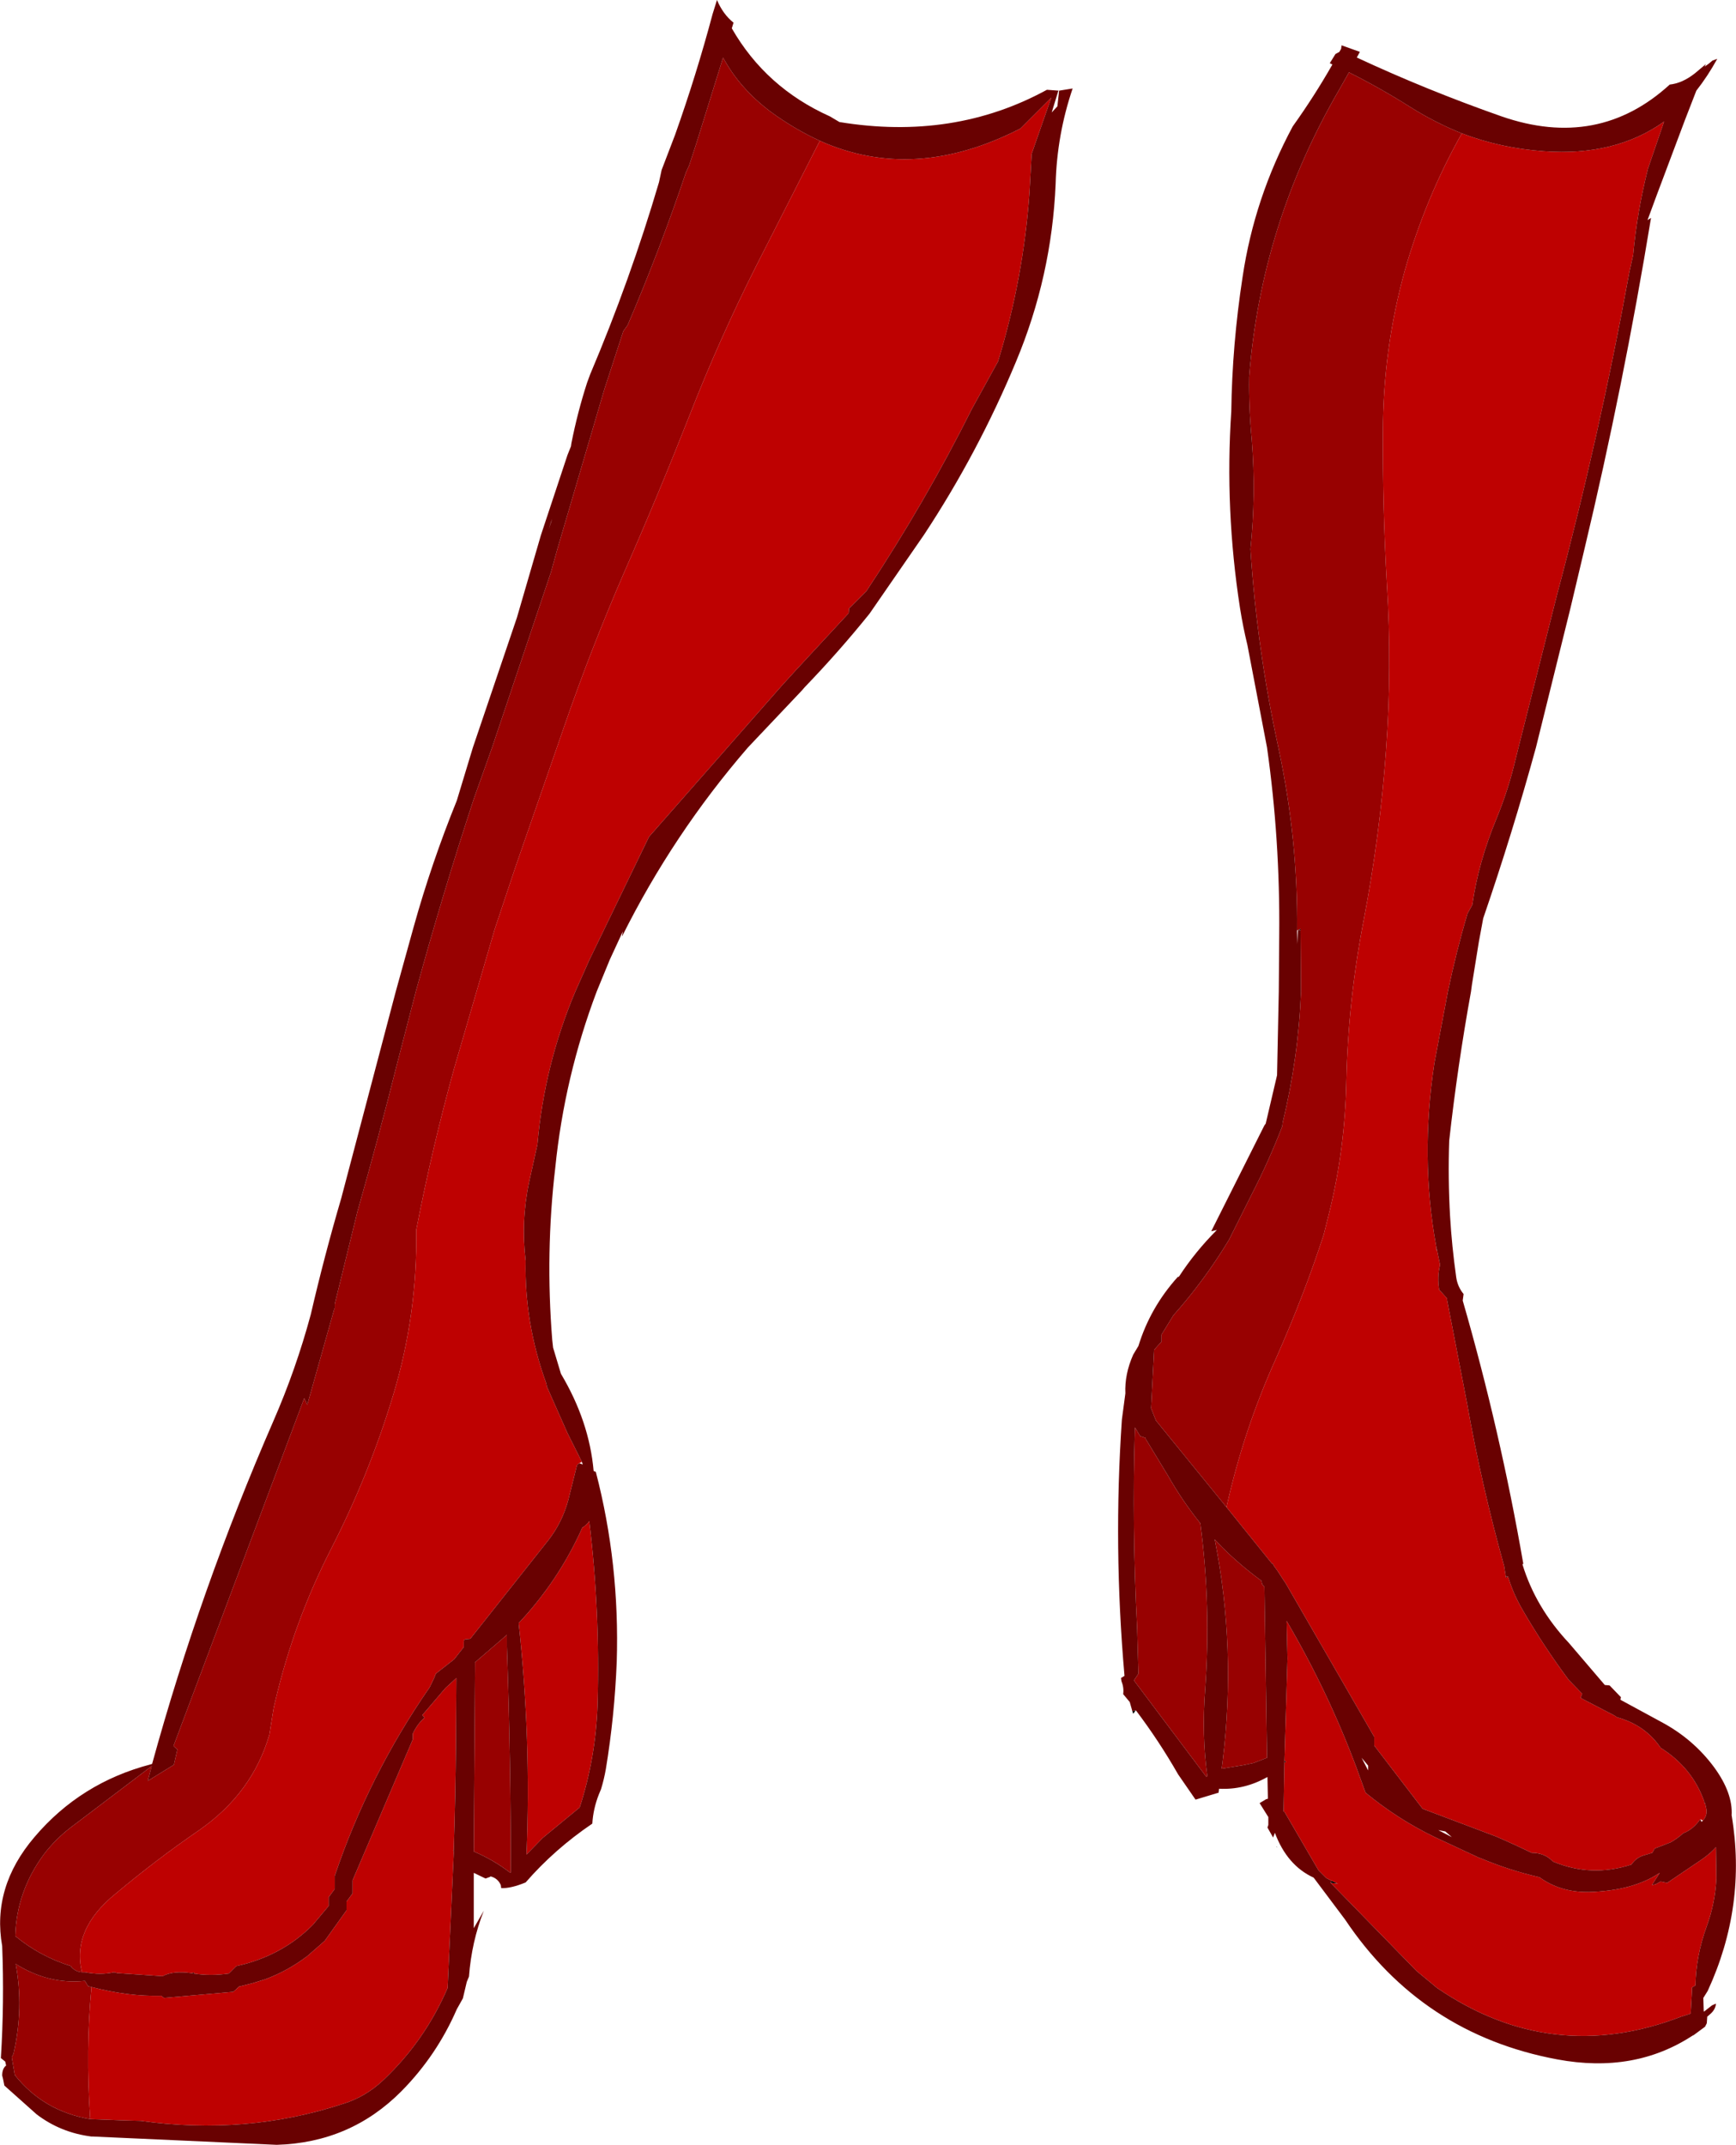 <?xml version="1.0" encoding="UTF-8" standalone="no"?>
<svg xmlns:xlink="http://www.w3.org/1999/xlink" height="246.1px" width="199.15px" xmlns="http://www.w3.org/2000/svg">
  <g transform="matrix(1.0, 0.0, 0.0, 1.0, 99.1, 122.55)">
    <path d="M95.35 110.8 L95.15 110.95 95.1 110.95 95.35 110.8 M31.2 73.65 L30.9 74.05 30.8 73.75 31.2 73.65 M73.9 58.3 L73.7 58.45 73.65 58.35 73.9 58.3 M65.75 20.85 L65.7 20.9 65.65 20.4 65.75 20.85 M-77.15 103.8 L-76.8 103.75 -76.85 103.85 -77.15 103.8 M-88.6 122.55 L-88.4 122.55 -88.5 122.55 -88.6 122.55 M49.8 -15.85 L50.1 -16.0 50.1 -15.85 49.8 -15.85 M48.25 79.4 L48.4 79.55 48.4 79.6 48.25 79.65 48.25 79.4 M53.65 93.2 L54.4 93.55 53.55 93.45 53.65 93.2 M47.35 89.25 L47.4 89.3 47.4 89.4 47.35 89.25 M-47.05 90.0 L-47.1 89.7 -47.05 89.65 -47.05 90.0" fill="#000000" fill-rule="evenodd" stroke="none"/>
    <path d="M68.6 -107.25 Q73.05 -105.55 78.0 -105.2 86.2 -104.6 91.8 -108.6 L89.95 -103.2 Q88.7 -98.25 88.25 -93.3 L87.8 -91.25 Q84.4 -72.6 79.5 -54.25 L75.1 -36.8 74.75 -35.4 Q73.95 -32.0 72.6 -28.7 70.5 -23.65 69.8 -18.75 L69.25 -17.75 Q67.95 -13.35 67.0 -8.8 L65.45 -0.6 Q63.8 10.2 65.65 20.4 L65.7 20.9 65.75 20.85 66.1 22.55 Q65.75 23.95 66.0 25.4 L66.9 26.4 66.9 26.55 69.2 38.45 Q70.85 47.8 73.45 57.1 L73.65 58.35 73.7 58.45 73.9 58.3 Q74.45 60.2 75.55 62.1 77.95 66.25 80.85 70.15 L82.4 71.75 82.25 72.15 82.25 72.25 86.1 74.25 86.4 74.45 Q89.65 75.35 91.4 77.95 95.05 80.25 96.4 84.1 L96.4 84.3 96.5 84.3 96.6 84.75 Q96.85 85.65 96.25 86.3 L95.95 86.15 Q95.1 87.35 94.0 87.75 93.35 88.35 92.55 88.8 L90.75 89.5 90.7 89.55 90.45 90.0 89.45 90.3 Q88.6 90.55 88.05 91.35 83.45 92.85 79.05 91.0 78.1 90.0 76.6 90.0 74.55 89.0 72.45 88.1 L64.1 84.95 58.55 77.7 58.55 76.7 48.4 59.1 48.1 58.65 47.45 57.65 47.05 57.1 46.9 56.8 46.8 56.8 41.6 50.35 Q43.55 41.55 47.25 33.35 50.45 26.15 52.75 19.1 L53.4 16.5 Q55.2 9.2 55.35 1.5 55.55 -7.8 57.35 -17.05 59.2 -26.7 59.9 -36.45 60.6 -45.95 60.0 -55.55 59.5 -64.25 59.55 -73.0 59.55 -82.45 62.05 -91.5 64.45 -99.9 68.6 -107.25 M-5.05 -106.4 Q5.75 -101.55 17.95 -107.8 L21.5 -111.35 19.25 -104.9 19.0 -100.45 Q18.3 -90.6 15.4 -81.1 L12.4 -75.65 Q7.0 -64.85 0.3 -54.75 L-1.7 -52.75 -1.75 -52.2 -7.95 -45.5 -9.45 -43.85 -24.65 -26.55 -31.5 -12.4 -33.1 -8.8 Q-36.65 -0.4 -37.45 8.75 L-38.4 13.05 Q-39.35 17.5 -38.8 22.1 -38.95 29.2 -36.45 36.1 L-36.35 36.55 -34.0 41.85 -32.35 45.15 -32.65 45.3 -32.9 45.5 -33.9 49.5 Q-34.6 52.1 -36.2 54.15 L-45.15 65.45 -45.7 65.5 -45.85 65.55 -45.9 65.8 -45.9 66.4 -47.0 67.8 -49.1 69.45 -49.3 69.95 -49.8 71.0 Q-56.8 81.1 -60.7 92.65 L-60.7 94.15 -61.4 95.1 -61.4 96.1 -63.2 98.25 Q-66.75 101.85 -72.0 103.0 L-72.35 103.35 -72.85 103.85 Q-74.95 104.15 -76.85 103.85 L-76.8 103.75 -77.15 103.8 Q-79.25 103.5 -80.45 104.15 L-85.65 103.8 -86.0 103.7 Q-87.55 104.05 -89.35 103.7 L-89.7 103.7 Q-90.9 98.8 -85.85 94.7 -81.2 90.8 -76.25 87.4 -70.15 83.15 -68.2 76.45 L-67.7 73.35 -67.5 72.5 Q-65.35 63.4 -61.15 55.2 -56.75 46.6 -54.0 37.5 -51.2 28.25 -51.35 18.55 -49.55 9.2 -47.0 0.0 L-42.35 -15.95 -40.0 -23.0 -34.4 -39.15 Q-31.3 -48.15 -27.45 -57.0 -23.5 -66.0 -19.9 -75.15 -16.55 -83.7 -12.4 -91.95 L-5.05 -106.4 M48.25 79.4 L48.6 67.7 48.5 63.4 Q53.25 71.5 56.5 80.2 L57.55 83.1 Q61.25 86.15 65.5 88.2 L70.65 90.6 70.7 90.6 Q74.0 92.0 77.5 92.8 79.9 94.55 83.2 94.5 88.25 94.35 91.3 92.3 L90.4 93.7 90.85 93.6 91.4 93.3 92.15 93.45 95.7 91.05 Q96.95 90.25 97.75 89.35 L97.8 92.95 Q97.65 95.8 96.7 98.4 95.45 101.85 95.4 105.2 L95.0 105.45 95.0 105.8 94.85 108.45 93.75 108.8 Q78.9 114.5 65.75 105.5 L63.4 103.55 53.55 93.45 54.4 93.55 53.65 93.2 53.05 92.9 52.15 92.0 48.25 85.3 48.15 85.25 48.25 79.65 48.4 79.6 48.4 79.55 48.25 79.4 M-88.6 105.4 Q-84.35 106.5 -80.6 106.4 L-80.3 106.65 -72.35 105.95 -72.0 105.65 -71.7 105.35 -70.1 104.95 -68.65 104.5 Q-66.1 103.55 -63.85 101.85 L-62.7 100.85 -61.85 100.1 -59.35 96.6 -59.35 95.6 -58.65 94.65 -58.65 93.15 -51.75 77.0 -51.75 76.35 Q-51.25 75.25 -50.4 74.5 L-50.65 74.2 -48.0 71.1 -46.75 69.95 -46.8 77.45 Q-46.85 83.55 -47.05 89.65 L-47.1 89.7 -47.05 90.0 -47.05 90.05 -47.75 105.5 Q-50.35 111.55 -55.1 116.05 -57.15 118.0 -59.75 118.8 -70.9 122.45 -82.95 120.75 L-84.85 120.7 -88.75 120.55 Q-89.3 112.55 -88.6 105.4 M-39.6 63.65 Q-35.0 58.75 -32.3 52.7 -31.8 52.4 -31.5 51.95 -30.25 62.3 -30.55 72.95 -30.75 79.1 -32.6 84.8 L-36.85 88.3 -38.7 90.2 Q-38.15 76.9 -39.6 63.65" fill="#be0101" fill-rule="evenodd" stroke="none"/>
    <path d="M68.6 -107.25 Q64.45 -99.9 62.05 -91.5 59.55 -82.45 59.55 -73.0 59.5 -64.25 60.0 -55.55 60.6 -45.95 59.9 -36.45 59.2 -26.7 57.35 -17.05 55.55 -7.8 55.35 1.5 55.2 9.2 53.4 16.5 L52.75 19.1 Q50.45 26.15 47.25 33.35 43.55 41.55 41.6 50.35 L33.5 40.4 32.95 39.0 33.3 32.3 34.15 31.35 34.15 30.55 35.5 28.35 Q39.1 24.3 41.9 19.65 L44.5 14.45 Q46.45 10.65 48.0 6.65 L48.05 6.2 Q49.85 -1.2 50.15 -8.8 L50.1 -15.85 50.1 -16.0 49.8 -15.85 49.7 -15.85 Q49.8 -26.2 47.6 -36.55 L47.55 -36.8 Q45.1 -48.05 44.35 -59.55 45.0 -65.8 44.5 -72.1 44.15 -75.75 44.2 -79.3 45.55 -96.85 54.55 -112.3 L55.65 -114.25 Q59.25 -112.45 62.8 -110.2 65.6 -108.45 68.6 -107.25 M-5.05 -106.4 L-12.4 -91.95 Q-16.55 -83.7 -19.9 -75.15 -23.5 -66.0 -27.45 -57.0 -31.3 -48.15 -34.4 -39.15 L-40.0 -23.0 -42.35 -15.95 -47.0 0.0 Q-49.55 9.2 -51.35 18.55 -51.2 28.25 -54.0 37.5 -56.75 46.6 -61.15 55.2 -65.35 63.4 -67.5 72.5 L-67.7 73.35 -68.2 76.45 Q-70.15 83.15 -76.25 87.4 -81.2 90.8 -85.85 94.7 -90.9 98.8 -89.7 103.7 -90.45 103.65 -90.95 103.05 L-90.95 103.0 Q-94.5 101.9 -97.35 99.55 -97.2 94.4 -94.05 90.15 -92.75 88.45 -91.0 87.1 L-81.7 80.05 -82.15 81.75 -79.15 79.9 -78.75 78.15 -79.2 77.75 -64.2 37.85 -63.85 38.6 -60.75 27.6 -60.7 27.55 -60.7 27.05 -58.1 16.45 Q-55.65 7.85 -53.5 -0.7 L-51.4 -8.8 Q-48.35 -19.95 -44.75 -30.9 L-42.65 -36.8 -35.9 -56.9 -35.15 -59.6 -29.9 -77.45 -29.75 -77.95 -27.6 -84.55 -27.1 -85.25 Q-23.4 -93.9 -20.4 -102.8 L-20.05 -103.55 -19.2 -106.15 -16.15 -115.95 Q-14.25 -112.4 -10.65 -109.7 -7.9 -107.7 -5.05 -106.4 M31.1 41.2 L31.7 42.2 32.3 42.4 32.35 42.55 34.9 46.75 Q36.55 49.65 38.6 52.2 39.85 61.7 39.15 71.3 38.75 76.5 39.4 81.2 L39.3 81.3 31.0 70.25 31.0 70.2 31.5 69.45 31.35 64.2 Q30.75 52.65 31.1 41.2 M45.7 59.2 L45.95 59.5 46.25 79.1 44.7 79.7 43.5 79.95 41.05 80.35 41.15 79.6 Q42.75 66.55 40.25 54.05 L41.0 54.85 Q43.1 56.95 45.55 58.75 L45.6 58.8 45.7 59.2 M-40.95 65.0 L-40.95 66.3 Q-40.5 79.25 -40.5 92.2 L-40.55 92.3 Q-42.5 90.8 -44.75 89.85 L-44.6 68.15 -44.55 68.1 -40.95 65.0 M-88.6 105.4 Q-89.3 112.55 -88.75 120.55 -94.1 119.65 -97.4 115.5 L-97.75 113.45 -97.55 113.05 Q-96.35 107.8 -97.3 102.75 -93.55 105.1 -89.45 104.7 L-89.35 104.7 -89.0 105.3 -88.6 105.4" fill="#980101" fill-rule="evenodd" stroke="none"/>
    <path d="M30.8 73.75 L30.5 72.7 29.75 71.8 Q29.85 71.05 29.55 70.3 L29.5 69.95 29.9 69.7 Q28.6 54.9 29.6 40.3 L30.0 37.3 Q29.9 35.1 30.9 32.85 L31.5 31.85 Q32.85 27.45 36.0 23.95 L36.15 23.9 Q38.0 21.05 40.5 18.55 L39.85 18.7 45.95 6.55 46.1 6.35 47.4 0.8 47.6 -8.8 47.65 -15.35 Q47.75 -26.2 46.25 -36.8 L44.0 -48.55 Q43.5 -50.6 43.15 -52.8 41.4 -64.1 42.15 -75.35 42.25 -83.0 43.45 -90.8 44.8 -99.85 49.2 -108.05 51.7 -111.55 53.75 -115.15 L53.45 -115.3 54.1 -116.35 54.55 -116.6 54.75 -116.95 54.8 -117.35 56.9 -116.6 56.55 -115.95 Q64.6 -112.2 73.15 -109.2 84.25 -105.35 92.45 -112.85 93.9 -113.0 95.35 -114.15 L96.6 -115.2 96.45 -114.9 Q96.9 -115.2 97.35 -115.6 L97.9 -115.8 Q96.8 -113.8 95.5 -112.15 L94.2 -108.8 90.95 -100.15 89.9 -97.3 90.3 -97.55 Q87.15 -78.35 82.65 -59.5 L81.05 -52.75 77.1 -36.8 Q74.4 -26.95 71.05 -17.2 L70.55 -14.5 69.75 -9.55 69.65 -8.8 Q68.1 -0.25 67.15 8.3 67.0 12.6 67.25 17.0 67.45 20.4 67.95 23.95 68.1 25.05 68.8 25.9 L68.7 26.65 Q73.0 41.55 75.65 56.85 L75.55 56.9 Q77.05 61.85 80.9 65.95 L85.0 70.75 85.55 70.8 86.85 72.15 86.8 72.35 86.8 72.45 91.5 75.0 Q95.15 76.95 97.55 80.2 99.7 83.15 99.55 85.7 101.3 96.1 96.8 105.85 L96.3 106.65 96.35 108.2 96.4 108.2 97.3 107.5 97.75 107.3 Q97.7 107.95 97.15 108.45 L96.75 108.8 96.7 109.55 96.5 109.95 95.35 110.8 95.1 110.95 Q88.4 115.35 79.55 113.7 64.0 110.8 55.2 97.65 L51.6 92.85 Q48.55 91.45 47.15 87.7 L46.95 88.25 46.3 87.1 46.4 86.8 46.4 85.9 45.4 84.3 46.15 83.85 46.35 83.8 46.3 81.3 Q43.65 82.8 40.75 82.65 L40.7 83.05 40.7 83.1 38.05 83.9 36.05 81.0 Q33.85 77.15 31.2 73.65 L30.8 73.75 M65.65 20.4 Q63.8 10.2 65.45 -0.6 L67.0 -8.8 Q67.95 -13.35 69.25 -17.75 L69.8 -18.75 Q70.5 -23.65 72.6 -28.7 73.95 -32.0 74.75 -35.4 L75.1 -36.8 79.5 -54.25 Q84.4 -72.6 87.8 -91.25 L88.25 -93.3 Q88.7 -98.25 89.95 -103.2 L91.8 -108.6 Q86.2 -104.6 78.0 -105.2 73.05 -105.55 68.6 -107.25 65.6 -108.45 62.8 -110.2 59.25 -112.45 55.65 -114.25 L54.55 -112.3 Q45.55 -96.85 44.2 -79.3 44.15 -75.75 44.5 -72.1 45.0 -65.8 44.35 -59.55 45.1 -48.05 47.55 -36.8 L47.6 -36.55 Q49.8 -26.2 49.7 -15.85 L49.7 -14.25 49.8 -15.85 50.1 -15.85 50.15 -8.8 Q49.85 -1.2 48.05 6.2 L48.0 6.65 Q46.45 10.65 44.5 14.45 L41.9 19.65 Q39.1 24.3 35.5 28.35 L34.15 30.55 34.15 31.35 33.3 32.3 32.95 39.0 33.5 40.4 41.6 50.35 46.8 56.8 46.9 56.8 47.05 57.1 47.45 57.65 48.1 58.65 48.4 59.1 58.55 76.7 58.55 77.7 64.1 84.95 72.45 88.1 Q74.55 89.0 76.6 90.0 78.1 90.0 79.05 91.0 83.45 92.85 88.05 91.35 88.6 90.55 89.45 90.3 L90.45 90.0 90.7 89.55 90.75 89.5 92.55 88.8 Q93.35 88.35 94.0 87.75 95.1 87.35 95.95 86.15 L96.0 86.25 96.1 86.45 96.25 86.3 Q96.85 85.65 96.6 84.75 L96.5 84.3 96.4 84.3 96.4 84.1 Q95.05 80.25 91.4 77.95 89.65 75.35 86.4 74.45 L86.1 74.25 82.25 72.25 82.25 72.15 82.4 71.75 80.85 70.15 Q77.95 66.25 75.55 62.1 74.45 60.2 73.9 58.3 L73.65 58.35 73.45 57.1 Q70.85 47.8 69.2 38.45 L66.9 26.55 66.9 26.4 66.0 25.4 Q65.75 23.95 66.1 22.55 L65.75 20.85 65.65 20.4 M-32.35 45.15 L-34.0 41.85 -36.35 36.55 -36.45 36.1 Q-38.95 29.2 -38.8 22.1 -39.35 17.5 -38.4 13.05 L-37.45 8.75 Q-36.65 -0.4 -33.1 -8.8 L-31.5 -12.4 -24.65 -26.55 -9.45 -43.85 -7.95 -45.5 -1.75 -52.2 -1.7 -52.75 0.3 -54.75 Q7.0 -64.85 12.4 -75.65 L15.4 -81.1 Q18.3 -90.6 19.0 -100.45 L19.25 -104.9 21.5 -111.35 17.95 -107.8 Q5.75 -101.55 -5.05 -106.4 -7.9 -107.7 -10.65 -109.7 -14.25 -112.4 -16.15 -115.95 L-19.2 -106.15 -20.05 -103.55 -20.4 -102.8 Q-23.4 -93.9 -27.1 -85.25 L-27.6 -84.55 -29.75 -77.95 -29.9 -77.45 -35.15 -59.6 -35.9 -56.9 -42.65 -36.8 -44.75 -30.9 Q-48.35 -19.95 -51.4 -8.8 L-53.5 -0.7 Q-55.65 7.85 -58.1 16.45 L-60.7 27.05 -60.7 27.55 -60.75 27.6 -63.85 38.6 -64.2 37.85 -79.2 77.75 -78.75 78.15 -79.15 79.9 -82.15 81.75 -81.7 80.05 -91.0 87.1 Q-92.75 88.45 -94.05 90.15 -97.2 94.4 -97.35 99.55 -94.5 101.9 -90.95 103.0 L-90.95 103.05 Q-90.45 103.65 -89.7 103.7 L-89.35 103.7 Q-87.55 104.05 -86.0 103.7 L-85.65 103.8 -80.45 104.15 Q-79.25 103.5 -77.15 103.8 L-76.85 103.85 Q-74.95 104.15 -72.85 103.85 L-72.35 103.35 -72.0 103.0 Q-66.75 101.85 -63.2 98.25 L-61.4 96.1 -61.4 95.1 -60.7 94.15 -60.7 92.65 Q-56.8 81.1 -49.8 71.0 L-49.3 69.95 -49.1 69.45 -47.0 67.8 -45.9 66.4 -45.9 65.8 -45.85 65.55 -45.7 65.5 -45.15 65.45 -36.2 54.15 Q-34.6 52.1 -33.9 49.5 L-32.9 45.5 -32.65 45.3 -32.25 45.45 -32.35 45.15 M-88.6 122.55 Q-92.15 122.1 -94.9 120.0 L-98.6 116.7 -98.75 115.95 -98.85 115.55 Q-98.85 114.75 -98.4 114.4 L-98.5 113.95 -99.0 113.55 Q-98.6 107.15 -98.85 100.7 -100.05 93.95 -95.15 88.2 -89.85 81.95 -81.8 79.85 L-81.65 79.8 Q-76.15 59.8 -67.75 40.5 -65.15 34.55 -63.45 28.25 -61.9 21.55 -59.95 14.9 L-53.7 -8.8 -51.65 -16.2 Q-49.6 -23.55 -46.7 -30.7 L-44.85 -36.8 -39.8 -51.7 -37.05 -61.15 -34.0 -70.35 -33.6 -71.35 -33.55 -71.7 Q-32.85 -75.25 -31.75 -78.65 L-31.4 -79.6 Q-26.8 -90.45 -23.5 -101.65 L-23.2 -103.05 -21.65 -107.1 Q-19.2 -114.0 -17.35 -120.95 L-16.85 -122.55 Q-16.15 -120.9 -14.95 -119.95 L-15.15 -119.3 Q-11.25 -112.5 -3.9 -109.2 L-2.8 -108.55 Q10.3 -106.4 21.0 -112.25 L22.35 -112.15 22.3 -112.1 21.55 -109.65 22.2 -110.35 22.4 -112.15 23.95 -112.4 Q22.15 -107.1 22.0 -101.45 21.55 -90.85 17.45 -81.05 13.1 -70.6 6.9 -61.2 L0.65 -52.15 Q-2.85 -47.8 -6.8 -43.7 L-7.1 -43.35 -13.3 -36.8 Q-21.9 -26.85 -27.75 -15.1 L-27.65 -15.7 -29.15 -12.45 -30.65 -8.8 Q-34.35 1.0 -35.4 11.4 -36.55 21.15 -35.75 31.15 L-35.65 32.05 -34.75 35.05 Q-31.5 40.5 -31.0 46.2 L-30.75 46.3 Q-28.0 56.85 -28.35 68.1 -28.6 74.35 -29.6 80.4 -29.8 81.55 -30.15 82.7 L-30.4 83.3 Q-31.05 84.95 -31.15 86.65 -35.5 89.6 -38.8 93.4 -40.5 94.1 -41.6 94.05 L-41.65 93.7 Q-42.0 92.9 -42.85 92.7 L-42.85 92.75 -43.4 92.95 -44.75 92.3 -44.75 96.95 -44.75 98.65 -43.6 96.65 Q-45.0 100.2 -45.3 104.2 L-45.55 104.8 -46.0 106.7 -46.7 107.95 Q-49.0 113.25 -53.05 117.35 -58.9 123.25 -67.35 123.5 L-88.4 122.55 -88.6 122.55 M53.55 93.45 L63.4 103.55 65.75 105.5 Q78.9 114.5 93.75 108.8 L94.85 108.45 95.0 105.8 95.0 105.45 95.4 105.2 Q95.45 101.85 96.7 98.4 97.65 95.8 97.8 92.95 L97.75 89.35 Q96.95 90.25 95.7 91.05 L92.15 93.45 91.4 93.3 90.85 93.6 90.4 93.7 91.3 92.3 Q88.25 94.35 83.2 94.5 79.9 94.55 77.5 92.8 74.0 92.0 70.7 90.6 L70.65 90.6 65.5 88.2 Q61.25 86.15 57.55 83.1 L56.5 80.2 Q53.25 71.5 48.5 63.4 L48.6 67.7 48.25 79.4 48.25 79.65 48.15 85.25 48.25 85.3 52.15 92.0 53.05 92.9 53.65 93.2 53.55 93.45 M31.1 41.2 Q30.75 52.65 31.35 64.2 L31.5 69.45 31.0 70.2 31.0 70.25 39.3 81.3 39.4 81.2 Q38.75 76.5 39.15 71.3 39.85 61.7 38.6 52.2 36.55 49.65 34.9 46.75 L32.35 42.55 32.3 42.4 31.7 42.2 31.1 41.2 M45.7 59.2 L45.6 58.8 45.55 58.75 Q43.1 56.95 41.0 54.85 L40.25 54.05 Q42.75 66.55 41.15 79.6 L41.05 80.35 43.5 79.95 44.7 79.7 46.25 79.1 45.95 59.5 45.7 59.2 M57.85 80.55 L57.85 80.0 57.1 79.1 57.85 80.55 M67.45 88.2 L66.7 87.55 65.9 87.4 67.45 88.2 M-35.9 -62.65 L-36.15 -61.8 -35.75 -63.05 -35.9 -62.65 M-40.95 65.0 L-44.55 68.1 -44.6 68.15 -44.75 89.85 Q-42.5 90.8 -40.55 92.3 L-40.5 92.2 Q-40.5 79.25 -40.95 66.3 L-40.95 65.0 M-47.05 89.65 Q-46.85 83.55 -46.8 77.45 L-46.75 69.95 -48.0 71.1 -50.65 74.2 -50.4 74.5 Q-51.25 75.25 -51.75 76.35 L-51.75 77.0 -58.65 93.15 -58.65 94.65 -59.35 95.6 -59.35 96.6 -61.85 100.1 -62.7 100.85 -63.85 101.85 Q-66.1 103.55 -68.65 104.5 L-70.1 104.95 -71.7 105.35 -72.0 105.65 -72.35 105.95 -80.3 106.65 -80.6 106.4 Q-84.35 106.5 -88.6 105.4 L-89.0 105.3 -89.35 104.7 -89.45 104.7 Q-93.55 105.1 -97.3 102.75 -96.35 107.8 -97.55 113.05 L-97.75 113.45 -97.4 115.5 Q-94.1 119.65 -88.75 120.55 L-84.85 120.7 -82.95 120.75 Q-70.9 122.45 -59.75 118.8 -57.15 118.0 -55.1 116.05 -50.35 111.55 -47.75 105.5 L-47.05 90.05 -47.05 90.0 -47.05 89.65 M-39.6 63.65 Q-38.15 76.9 -38.7 90.2 L-36.85 88.3 -32.6 84.8 Q-30.75 79.1 -30.55 72.95 -30.25 62.3 -31.5 51.95 -31.8 52.4 -32.3 52.7 -35.0 58.75 -39.6 63.65" fill="#690101" fill-rule="evenodd" stroke="none"/>
  </g>
</svg>
